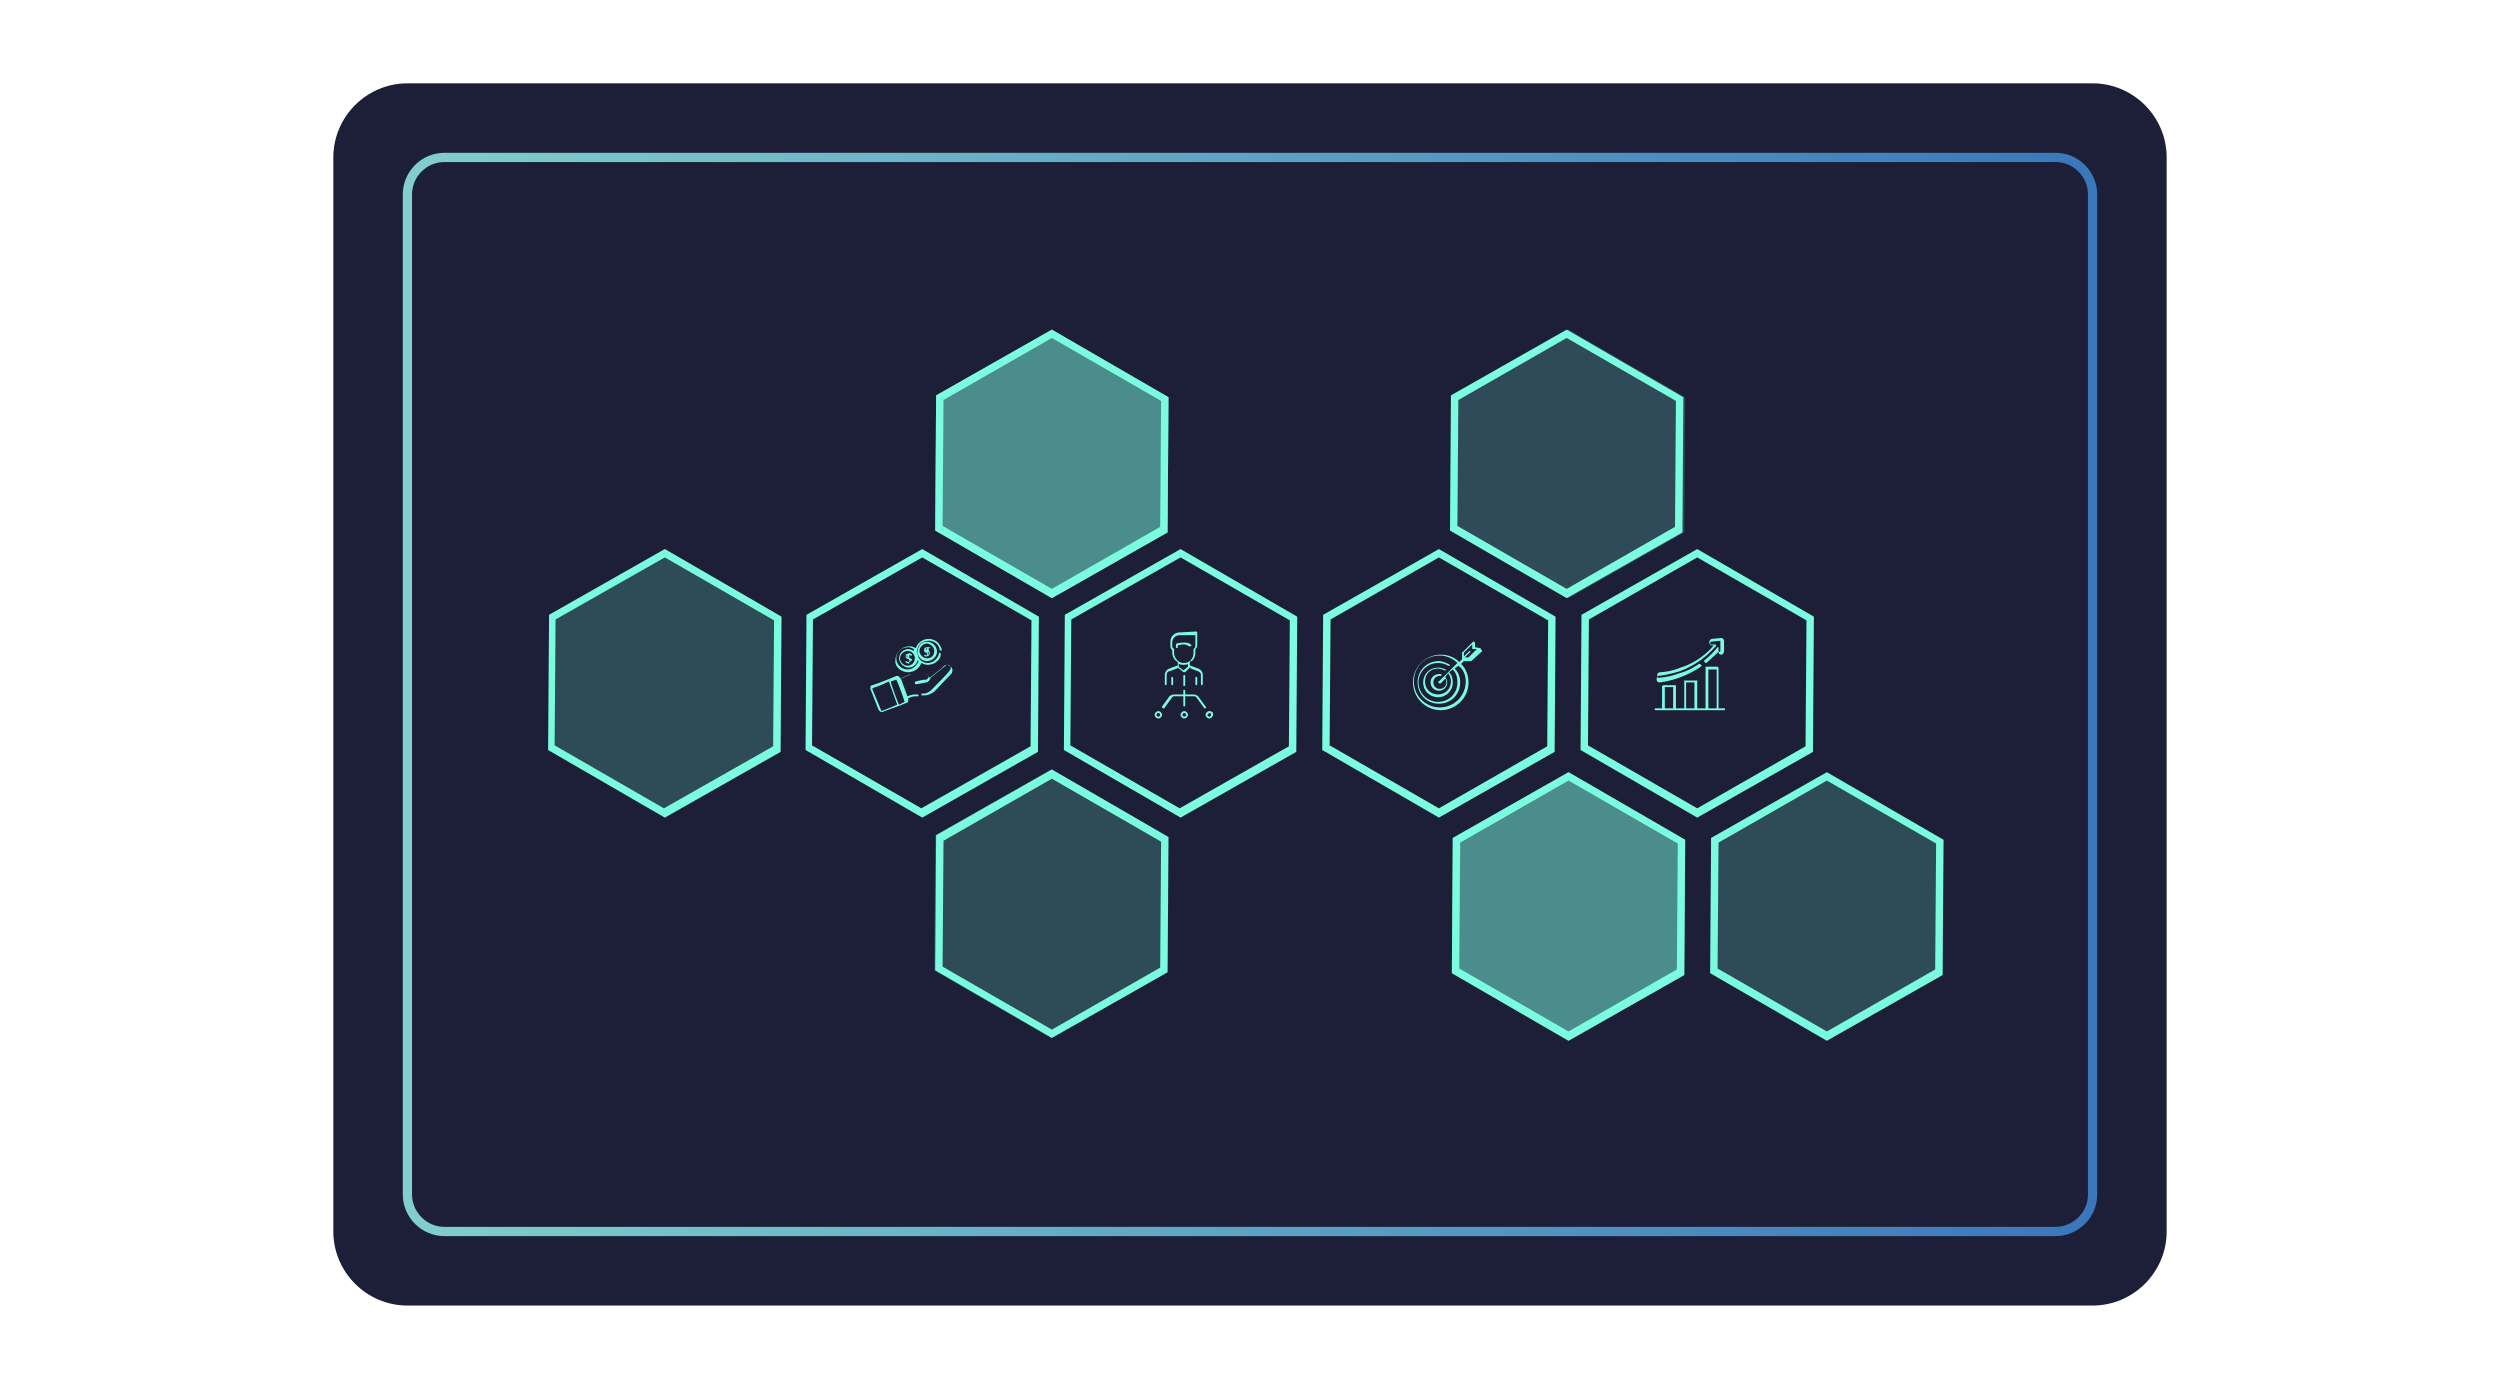 <?xml version="1.0" encoding="utf-8"?>
<!-- Generator: Adobe Illustrator 19.1.0, SVG Export Plug-In . SVG Version: 6.00 Build 0)  -->
<svg version="1.1" id="Layer_1" xmlns="http://www.w3.org/2000/svg" xmlns:xlink="http://www.w3.org/1999/xlink" x="0px" y="0px"
	 viewBox="-344 206 270 150" style="enable-background:new -344 206 270 150;" xml:space="preserve">
<style type="text/css">
	.st0{fill:#1C1F37;}
	.st1{fill:#4B8D8C;}
	.st2{fill:#2F4B59;}
	.st3{fill:#7BFBE0;}
	.st4{opacity:0.2;fill:#7BFBE0;enable-background:new    ;}
	.st5{fill:none;stroke:url(#SVGID_1_);stroke-miterlimit:10;}
</style>
<g id="Layer_1_1_">
</g>
<path class="st0" d="M-118,347h-182c-4.4,0-8-3.6-8-8V223c0-4.4,3.6-8,8-8h182c4.4,0,8,3.6,8,8v116C-110,343.4-113.6,347-118,347z"
	/>
<path class="st1" d="M-230.4,241.6l-12.5,7.1l-0.1,14.6l12.6,7.3l12.5-7.1l0.1-14.6L-230.4,241.6L-230.4,241.6z"/>
<path class="st2" d="M-174.6,241.6l-12.5,7.1l-0.1,14.6l12.6,7.3l12.5-7.1l0.1-14.6L-174.6,241.6L-174.6,241.6z"/>
<path class="st1" d="M-174.6,289.4l-12.5,7.1l-0.1,14.6l12.6,7.3l12.5-7.1l0.1-14.6L-174.6,289.4L-174.6,289.4z"/>
<g>
	<g>
		<g>
			<path class="st3" d="M-272.2,266.2l11.8,6.8l-0.1,13.6l-11.8,6.7l-11.8-6.8l0.1-13.6L-272.2,266.2 M-272.2,265.3l-12.5,7.1
				l-0.1,14.6l12.6,7.3l12.5-7.1l0.1-14.6L-272.2,265.3L-272.2,265.3z"/>
			<path class="st3" d="M-244.4,266.2l11.8,6.8l-0.1,13.6l-11.8,6.7l-11.8-6.8l0.1-13.6L-244.4,266.2 M-244.4,265.3l-12.5,7.1
				L-257,287l12.6,7.3l12.5-7.1l0.1-14.6L-244.4,265.3L-244.4,265.3z"/>
			<path class="st3" d="M-216.5,266.2l11.8,6.8l-0.1,13.6l-11.8,6.7l-11.8-6.8l0.1-13.6L-216.5,266.2 M-216.5,265.3l-12.5,7.1
				l-0.1,14.6l12.6,7.3l12.5-7.1l0.1-14.6L-216.5,265.3L-216.5,265.3z"/>
			<path class="st3" d="M-188.6,266.2l11.8,6.8l-0.1,13.6l-11.7,6.7l-11.8-6.8l0.1-13.6L-188.6,266.2 M-188.6,265.3l-12.5,7.1
				l-0.1,14.6l12.6,7.3l12.5-7.1l0.1-14.6L-188.6,265.3L-188.6,265.3z"/>
			<path class="st3" d="M-160.7,266.2l11.8,6.8l-0.1,13.6l-11.7,6.7l-11.8-6.8l0.1-13.6L-160.7,266.2 M-160.7,265.3l-12.5,7.1
				l-0.1,14.6l12.6,7.3l12.5-7.1l0.1-14.6L-160.7,265.3L-160.7,265.3z"/>
			<path class="st3" d="M-230.4,242.5l11.8,6.8l-0.1,13.6l-11.7,6.7l-11.8-6.8l0.1-13.6L-230.4,242.5 M-230.4,241.6l-12.5,7.1
				l-0.1,14.6l12.6,7.3l12.5-7.1l0.1-14.6L-230.4,241.6L-230.4,241.6z"/>
			<path class="st3" d="M-174.8,242.5l11.8,6.8l-0.1,13.6l-11.7,6.7l-11.8-6.8l0.1-13.6L-174.8,242.5 M-174.8,241.6l-12.5,7.1
				l-0.1,14.6l12.6,7.3l12.5-7.1l0.1-14.6L-174.8,241.6L-174.8,241.6z"/>
			<path class="st3" d="M-174.6,290.3l11.8,6.8l-0.1,13.6l-11.7,6.7l-11.8-6.8l0.1-13.6L-174.6,290.3 M-174.6,289.4l-12.5,7.1
				l-0.1,14.6l12.6,7.3l12.5-7.1l0.1-14.6L-174.6,289.4L-174.6,289.4z"/>
			<path class="st3" d="M-146.7,290.3l11.8,6.8l-0.1,13.6l-11.7,6.7l-11.8-6.8l0.1-13.6L-146.7,290.3 M-146.7,289.4l-12.5,7.1
				l-0.1,14.6l12.6,7.3l12.5-7.1l0.1-14.6L-146.7,289.4L-146.7,289.4z"/>
			<path class="st3" d="M-230.4,290.1l11.8,6.8l-0.1,13.6l-11.7,6.7l-11.8-6.8l0.1-13.6L-230.4,290.1 M-230.4,289.1l-12.5,7.1
				l-0.1,14.6l12.6,7.3l12.5-7.1l0.1-14.6L-230.4,289.1L-230.4,289.1z"/>
		</g>
	</g>
</g>
<g>
	<g>
		<path class="st3" d="M-245.8,277v-0.3l0.1,0.1l0.1,0l0.1,0l0-0.1c-0.1-0.1-0.2-0.1-0.2-0.1v0l-0.1-0.1l-0.1,0.1v0
			c-0.2,0-0.3,0.1-0.3,0.3c0,0.2,0.3,0.3,0.3,0.3v0.3c0,0-0.1,0-0.2-0.1l-0.1,0l0,0v0.1c0,0.1,0.2,0.1,0.2,0.1v0l0.1,0.1l0.1-0.1
			v-0.1c0,0,0.3-0.1,0.3-0.3C-245.6,277.1-245.8,277.1-245.8,277z M-246,277c-0.1-0.1-0.1-0.1-0.1-0.1c0-0.1,0-0.1,0.1-0.1V277z
			 M-245.9,277.5v-0.3c0.1,0,0.1,0.1,0.1,0.1C-245.8,277.4-245.8,277.5-245.9,277.5z"/>
		<path class="st3" d="M-243.9,275.3c-0.6,0-1,0.5-1,1.1c0,0.6,0.5,1,1,1c0.6,0,1.1-0.5,1.1-1C-242.8,275.8-243.3,275.3-243.9,275.3
			z M-243.9,277.1c-0.4,0-0.8-0.4-0.8-0.8c0-0.4,0.4-0.8,0.8-0.8c0.4,0,0.8,0.4,0.8,0.8C-243.1,276.8-243.4,277.1-243.9,277.1z"/>
		<path class="st3" d="M-243.7,276.2V276c0,0,0.1,0,0.1,0h0l0.1,0l-0.1-0.1c0,0-0.1,0-0.3,0v0v-0.1v0.1v0c-0.2,0-0.3,0.1-0.3,0.3
			c0,0.2,0.1,0.3,0.3,0.3v0.3c0,0-0.1,0-0.2-0.1l0,0l-0.1,0.1v0c0,0.1,0.2,0.1,0.2,0.1v0.1v0v0v-0.1c0.2,0,0.4-0.1,0.4-0.3
			C-243.5,276.4-243.7,276.3-243.7,276.2z M-243.9,276.2c-0.1,0-0.1-0.1-0.1-0.1c0-0.1,0.1-0.1,0.1-0.1V276.2z M-243.8,276.7v-0.3
			c0.1,0,0.1,0.1,0.1,0.1C-243.7,276.6-243.7,276.7-243.8,276.7z"/>
		<path class="st3" d="M-245.9,278.6c0.6,0,1.2-0.4,1.4-1c0.2,0.1,0.4,0.2,0.7,0.2c0.3,0,0.7-0.1,0.9-0.3c0.3-0.2,0.5-0.5,0.5-0.8
			c0-0.1,0-0.2-0.1-0.2h0c-0.1,0-0.1,0-0.1,0.1c-0.1,0.5-0.6,1-1.2,1c-0.4,0-0.8-0.2-1-0.6c0-0.1-0.1-0.2-0.1-0.4
			c-0.2-0.8,0.4-1.4,1.2-1.4c0.6,0,1.1,0.4,1.2,1c0,0,0.1,0.1,0.1,0.1h0c0.1,0,0.1-0.1,0.1-0.2c-0.1-0.3-0.3-0.6-0.5-0.8
			c-0.3-0.2-0.6-0.3-0.9-0.3c-0.6,0-1.2,0.4-1.4,1c-0.2-0.1-0.4-0.2-0.7-0.2c-0.8,0-1.5,0.7-1.5,1.5
			C-247.4,277.9-246.8,278.6-245.9,278.6z M-245.2,277v0.1c0,0.5-0.4,0.8-0.8,0.8c-0.4,0-0.8-0.4-0.8-0.8c0-0.4,0.4-0.8,0.8-0.8
			c0.3,0,0.5,0.1,0.7,0.4C-245.3,276.8-245.2,276.9-245.2,277z M-245.9,275.9c0.2,0,0.4,0.1,0.6,0.2c0,0,0,0.1,0,0.2
			c-0.2-0.1-0.4-0.2-0.6-0.2c-0.6,0-1,0.5-1,1s0.5,1,1,1c0.5,0,0.9-0.3,1-0.8l0.1,0.1c-0.2,0.5-0.6,0.9-1.2,0.9
			c-0.7,0-1.2-0.6-1.2-1.2C-247.2,276.4-246.6,275.9-245.9,275.9z"/>
		<path class="st3" d="M-241.3,278c-0.1-0.1-0.3-0.2-0.4-0.2c-0.2,0-0.4,0.1-0.5,0.3l-1.4,1.1c-0.1-0.2-0.2-0.4-0.6-0.4
			c-0.4,0-0.7,0-0.9,0c-0.5,0-0.6,0-0.8,0.1l-0.9,0.4l0-0.1c-0.1-0.1-0.1-0.2-0.3-0.2l-0.1,0l-0.7,0.3c-0.3,0.1-1.2,0.5-1.9,0.7
			c-0.2,0-0.2,0.2-0.2,0.4l0.9,2.3c0.1,0.1,0.2,0.2,0.3,0.2l0.1,0c0.2-0.1,1.6-0.6,1.9-0.7l0.7-0.3c0.2,0,0.2-0.2,0.2-0.4v-0.1
			c0.5-0.2,0.5-0.2,1-0.2c0.1,0,0.1,0,0.1-0.1c0-0.1-0.1-0.1-0.1-0.1c-0.5,0-0.6,0-1.1,0.2l-0.7-1.9l0.9-0.4
			c0.2-0.1,0.3-0.1,0.7-0.1c0.2,0,0.6,0,1,0c0.1,0,0.2,0.1,0.3,0.1c0.1,0.1,0.1,0.1,0.1,0.2c0,0-0.1,0.3-0.3,0.3
			c-0.4,0-1.1,0.2-1.1,0.2c-0.1,0-0.1,0.1-0.1,0.2c0,0,0.1,0.1,0.1,0.1h0c0,0,0.8-0.1,1.1-0.2c0.3,0,0.5-0.4,0.5-0.5l1.5-1.2
			c0.1-0.1,0.2-0.2,0.4-0.2c0.1,0,0.2,0,0.2,0.1c0.2,0.2,0,0.5-0.1,0.6c0,0.1-1.9,2-1.9,2c-0.3,0.3-0.6,0.4-0.8,0.4h-0.2
			c-0.1,0-0.1,0.1-0.1,0.1c0,0.1,0,0.1,0.1,0.1h0.3c0.2,0,0.6-0.1,1-0.4l1.9-2C-241.2,278.7-241,278.3-241.3,278z M-248.8,282.8
			L-248.8,282.8L-248.8,282.8l-1-2.4l0.1-0.1c0.6-0.2,1.3-0.5,1.7-0.7l0.9,2.5C-247.5,282.3-248.6,282.7-248.8,282.8z M-246.3,281.8
			L-246.3,281.8l-0.6,0.3c-0.1-0.1-0.9-2.3-0.9-2.5l0.6-0.2h0l0,0C-247.1,279.5-246.3,281.7-246.3,281.8z"/>
	</g>
</g>
<g>
	<path class="st3" d="M-216.6,274.3c-0.6,0-1,0.5-1,1v0.4c0,0.1,0,0.3,0.1,0.4l0.1,0.1v0.2c0,0.5,0.2,0.9,0.6,1.1v0.3
		c0,0.1-0.1,0.1-0.1,0.1l-0.8,0.3c-0.3,0.1-0.5,0.4-0.5,0.7v1c0,0.1,0.1,0.1,0.1,0.1c0.1,0,0.1-0.1,0.1-0.1v-1
		c0-0.2,0.1-0.4,0.3-0.4l0.8-0.3c0,0,0.1,0,0.1-0.1l0.5,0.4c0.1,0.1,0.1,0.1,0.2,0.1c0.1,0,0.1,0,0.2-0.1l0.4-0.4
		c0.1,0,0.1,0.1,0.1,0.1l0.8,0.3c0.2,0.1,0.3,0.2,0.3,0.4v1c0,0.1,0.1,0.1,0.1,0.1c0.1,0,0.1-0.1,0.1-0.1v-1c0-0.3-0.2-0.6-0.5-0.7
		l-0.8-0.3c-0.1,0-0.1-0.1-0.1-0.1v-0.3c0.1-0.1,0.1-0.1,0.2-0.1c0.3-0.2,0.4-0.6,0.4-1v-0.3l0.1-0.1c0.1-0.1,0.1-0.3,0.1-0.4v-1.3
		c0-0.1-0.1-0.1-0.1-0.1L-216.6,274.3L-216.6,274.3L-216.6,274.3z M-215.7,277.7v0.2c0,0.1,0,0.1,0,0.1l-0.5,0.4l-0.5-0.4
		c0,0,0-0.1,0-0.1v-0.2c0.1,0,0.2,0.1,0.4,0.1h0.1C-216,277.8-215.8,277.8-215.7,277.7z M-214.9,274.6v1.1c0,0.1,0,0.2-0.1,0.3
		l-0.1,0.1v0.1v0.3c0,0.3-0.1,0.6-0.3,0.8c-0.2,0.2-0.4,0.3-0.7,0.3c0,0-0.1,0-0.1,0c-0.5,0-1-0.5-1-1.1v-0.3v-0.1l-0.1-0.1
		c-0.1-0.1-0.1-0.1-0.1-0.2v-0.4c0-0.4,0.3-0.8,0.8-0.8L-214.9,274.6L-214.9,274.6L-214.9,274.6z"/>
	<path class="st3" d="M-216.1,278.9c-0.1,0-0.1,0.1-0.1,0.1v1c0,0.1,0.1,0.1,0.1,0.1c0.1,0,0.1-0.1,0.1-0.1v-1
		C-216,278.9-216.1,278.9-216.1,278.9z"/>
	<path class="st3" d="M-217.4,279.1c-0.1,0-0.1,0.1-0.1,0.1v0.7c0,0.1,0.1,0.1,0.1,0.1c0.1,0,0.1-0.1,0.1-0.1v-0.7
		C-217.3,279.2-217.4,279.1-217.4,279.1z"/>
	<path class="st3" d="M-214.8,279.1c-0.1,0-0.1,0.1-0.1,0.1v0.7c0,0.1,0.1,0.1,0.1,0.1c0.1,0,0.1-0.1,0.1-0.1v-0.7
		C-214.7,279.2-214.7,279.1-214.8,279.1z"/>
	<path class="st3" d="M-216.1,282.8c-0.2,0-0.4,0.2-0.4,0.4c0,0.2,0.2,0.4,0.4,0.4s0.4-0.2,0.4-0.4
		C-215.7,283-215.9,282.8-216.1,282.8z M-216.1,283c0.1,0,0.2,0.1,0.2,0.2c0,0.1-0.1,0.2-0.2,0.2c-0.1,0-0.2-0.1-0.2-0.2
		C-216.3,283.1-216.2,283-216.1,283z"/>
	<path class="st3" d="M-218.9,282.8c-0.2,0-0.4,0.2-0.4,0.4c0,0.2,0.2,0.4,0.4,0.4c0.2,0,0.4-0.2,0.4-0.4
		C-218.5,283-218.7,282.8-218.9,282.8z M-218.9,283c0.1,0,0.2,0.1,0.2,0.2c0,0.1-0.1,0.2-0.2,0.2s-0.2-0.1-0.2-0.2
		C-219.1,283.1-219,283-218.9,283z"/>
	<path class="st3" d="M-213.4,282.8c-0.2,0-0.4,0.2-0.4,0.4c0,0.2,0.2,0.4,0.4,0.4s0.4-0.2,0.4-0.4
		C-212.9,283-213.1,282.8-213.4,282.8z M-213.4,283c0.1,0,0.2,0.1,0.2,0.2c0,0.1-0.1,0.2-0.2,0.2c-0.1,0-0.2-0.1-0.2-0.2
		C-213.5,283.1-213.4,283-213.4,283z"/>
	<path class="st3" d="M-216.1,280.5c-0.1,0-0.1,0-0.1,0.1v0.4h-1c-0.2,0-0.4,0.1-0.5,0.2l-0.8,1.1c-0.1,0,0,0.1,0.1,0.2
		c0,0,0.1,0,0.1,0c0.1,0,0.1,0,0.1-0.1l0.8-1.1c0.1-0.1,0.1-0.1,0.2-0.1h1v1c0,0.1,0.1,0.1,0.1,0.1c0.1,0,0.1-0.1,0.1-0.1v-1h1
		c0.1,0,0.2,0.1,0.2,0.1l0.8,1.1c0,0.1,0.1,0.1,0.1,0.1l0.1,0c0.1-0.1,0.1-0.1,0-0.2l-0.8-1.1c-0.1-0.1-0.3-0.2-0.5-0.2h-0.9v-0.4
		C-216,280.5-216.1,280.5-216.1,280.5z"/>
	<path class="st3" d="M-216.2,275.4c-0.4,0-0.7,0.1-0.7,0.1c-0.1,0-0.1,0.1-0.1,0.1v0.3c0,0.1,0.1,0.1,0.1,0.1
		c0.1,0,0.1-0.1,0.1-0.1v-0.2c0.1,0,0.3-0.1,0.5-0.1c0.2,0,0.5,0,0.7,0.2c0,0,0.1,0,0.1,0c0.1,0,0.1,0,0.1,0c0.1,0,0.1-0.1,0-0.2
		C-215.6,275.4-215.9,275.4-216.2,275.4z"/>
</g>
<g>
	<path class="st3" d="M-184.1,276C-184.2,275.9-184.2,275.9-184.1,276l-0.6-0.1v-0.5c0,0-0.1-0.1-0.1-0.1h0c0,0-0.1,0-0.1,0
		l-1.1,1.1c-0.1,0-0.1,0-0.1,0.1v0.7l-0.3,0.3c-0.5-0.5-1.2-0.8-2-0.8c-1.6,0-3,1.3-3,3c0,1.6,1.3,3,3,3c1.6,0,3-1.3,3-3
		c0-0.8-0.3-1.5-0.8-2l0.3-0.3h0.7c0,0,0.1,0,0.1,0l1.2-1.1C-184.1,276.1-184.1,276-184.1,276z M-185.7,279.6c0,1.5-1.2,2.8-2.8,2.8
		c-1.5,0-2.8-1.2-2.8-2.8s1.2-2.8,2.8-2.8c0.7,0,1.4,0.3,1.9,0.8l-2,2c-0.1,0-0.1,0.1,0,0.2c0,0,0.1,0,0.1,0c0,0,0.1,0,0.1,0
		l0.5-0.5c0.1,0.1,0.1,0.3,0.1,0.4c0,0.4-0.3,0.7-0.7,0.7c-0.4,0-0.7-0.3-0.7-0.7s0.3-0.7,0.7-0.7c0.1,0,0.1,0,0.1,0h0
		c0.1,0,0.1-0.1,0.1-0.1c0,0,0-0.1-0.1-0.1c0,0-0.1,0-0.2,0c-0.5,0-0.9,0.4-0.9,0.9c0,0.5,0.4,0.9,0.9,0.9s0.9-0.4,0.9-0.9
		c0-0.2-0.1-0.4-0.2-0.6l0.3-0.4c0.2,0.3,0.3,0.6,0.3,0.9c0,0.8-0.6,1.4-1.4,1.4c-0.8,0-1.4-0.6-1.4-1.4c0-0.8,0.6-1.4,1.4-1.4
		c0.2,0,0.5,0.1,0.7,0.2h0.1c0.1,0,0.1,0,0.1,0c0,0,0-0.1-0.1-0.1c-0.2-0.1-0.5-0.2-0.8-0.2c-0.9,0-1.6,0.7-1.6,1.6
		c0,0.9,0.7,1.6,1.6,1.6c0.9,0,1.6-0.7,1.6-1.6c0-0.4-0.1-0.8-0.4-1.1l0.4-0.3c0.4,0.4,0.5,0.9,0.5,1.4c0,1.2-0.9,2.1-2.1,2.1
		c-1.1,0-2.1-0.9-2.1-2.1c0-1.1,0.9-2.1,2.1-2.1c0.4,0,0.8,0.1,1.1,0.3l0.1,0c0.1,0,0.1,0,0.1,0c0-0.1,0-0.1,0-0.1
		c-0.4-0.2-0.8-0.4-1.2-0.4c-1.3,0-2.3,1-2.3,2.3c0,1.3,1,2.3,2.3,2.3c1.3,0,2.3-1,2.3-2.3c0-0.6-0.2-1.1-0.6-1.5l0.4-0.3
		C-186,278.2-185.7,278.9-185.7,279.6z M-185.4,277h-0.4l0.6-0.6c0-0.1,0-0.1,0-0.1c0,0-0.1,0-0.1,0c0,0,0,0,0,0l-0.6,0.6v-0.4
		l0.9-0.9v0.4c0,0.1,0,0.1,0.1,0.1h0.4L-185.4,277z"/>
</g>
<g>
	<path class="st3" d="M-157.7,282.5h-0.7v-4.4c0,0-0.1-0.1-0.1-0.1h-1.2c-0.1,0-0.1,0-0.1,0.1v4.4h-0.9v-3c0-0.1,0,0-0.1,0h-1.2
		c-0.1,0-0.1-0.1-0.1,0v3h-0.9v-2.4c0-0.1,0-0.1-0.1-0.1h-1.2c-0.1,0-0.2,0.1-0.2,0.1v2.4h-0.7c-0.1,0-0.1,0-0.1,0.1
		s0.1,0.1,0.1,0.1h7.4c0.1,0,0.1,0,0.1-0.1S-157.7,282.5-157.7,282.5z M-163.3,282.5h-0.9v-2.3h0.9V282.5z M-161,282.5h-0.9v-2.8
		h0.9V282.5z M-158.6,282.5h-0.9v-4.2h0.9V282.5z"/>
	<path class="st3" d="M-164.8,279.7L-164.8,279.7c0.1,0,1.1-0.1,2.4-0.6c0.8-0.3,1.5-0.7,2.1-1.1c0.1-0.1,0.1-0.1,0-0.2
		c0,0-0.1-0.1-0.1-0.1c0,0,0,0-0.1,0c-0.6,0.4-1.3,0.8-2.1,1c-1.3,0.5-2.3,0.5-2.3,0.5c-0.1,0-0.1-0.1-0.1-0.1c0-0.1,0-0.1,0.1-0.1
		c0,0,1-0.1,2.3-0.5c1.1-0.4,2.6-1.2,3.9-2.7c0.1-0.1,0-0.2-0.1-0.2l0,0l-0.4,0h0c-0.1,0-0.1,0-0.1-0.1c0-0.1,0-0.1,0.1-0.2l1-0.1
		h-0.1c0.1,0,0.1,0,0.1,0.1v1c0,0.1-0.1,0.1-0.1,0.1c-0.1,0-0.1,0-0.1-0.1v-0.3c0,0,0-0.1,0-0.1h0c0,0-0.1,0-0.1,0
		c-0.4,0.5-0.9,1-1.4,1.4c-0.1,0.1-0.1,0.1,0,0.2c0,0,0.1,0.1,0.1,0.1c0,0,0.1,0,0.1,0c0.4-0.4,0.9-0.8,1.3-1.2
		c0,0.2,0.1,0.3,0.3,0.3s0.3-0.2,0.3-0.4v-1c0-0.1,0-0.2-0.1-0.3c-0.1-0.1-0.1-0.1-0.2-0.1h0l-1,0.1c-0.2,0-0.3,0.2-0.3,0.4
		c0,0.2,0.2,0.3,0.3,0.3h0.1h0.1c-1.2,1.4-2.6,2.1-3.6,2.4c-1.2,0.5-2.2,0.5-2.2,0.5c-0.2,0-0.4,0.2-0.3,0.4
		C-165.2,279.5-165,279.7-164.8,279.7z"/>
</g>
<path class="st4" d="M-272.2,265.3l-12.5,7.1l-0.1,14.6l12.6,7.3l12.5-7.1l0.1-14.6L-272.2,265.3L-272.2,265.3z"/>
<path class="st4" d="M-230.5,289.1l-12.5,7.1l-0.1,14.6l12.6,7.3l12.5-7.1l0.1-14.6L-230.5,289.1L-230.5,289.1z"/>
<path class="st4" d="M-146.7,289.4l-12.5,7.1l-0.1,14.6l12.6,7.3l12.5-7.1l0.1-14.6L-146.7,289.4L-146.7,289.4z"/>
<linearGradient id="SVGID_1_" gradientUnits="userSpaceOnUse" x1="-300.5" y1="281" x2="-117.5" y2="281">
	<stop  offset="0" style="stop-color:#82CECD"/>
	<stop  offset="1" style="stop-color:#3977BB"/>
</linearGradient>
<path class="st5" d="M-122,339h-174c-2.2,0-4-1.8-4-4V227c0-2.2,1.8-4,4-4h174c2.2,0,4,1.8,4,4v108C-118,337.2-119.8,339-122,339z"
	/>
</svg>
